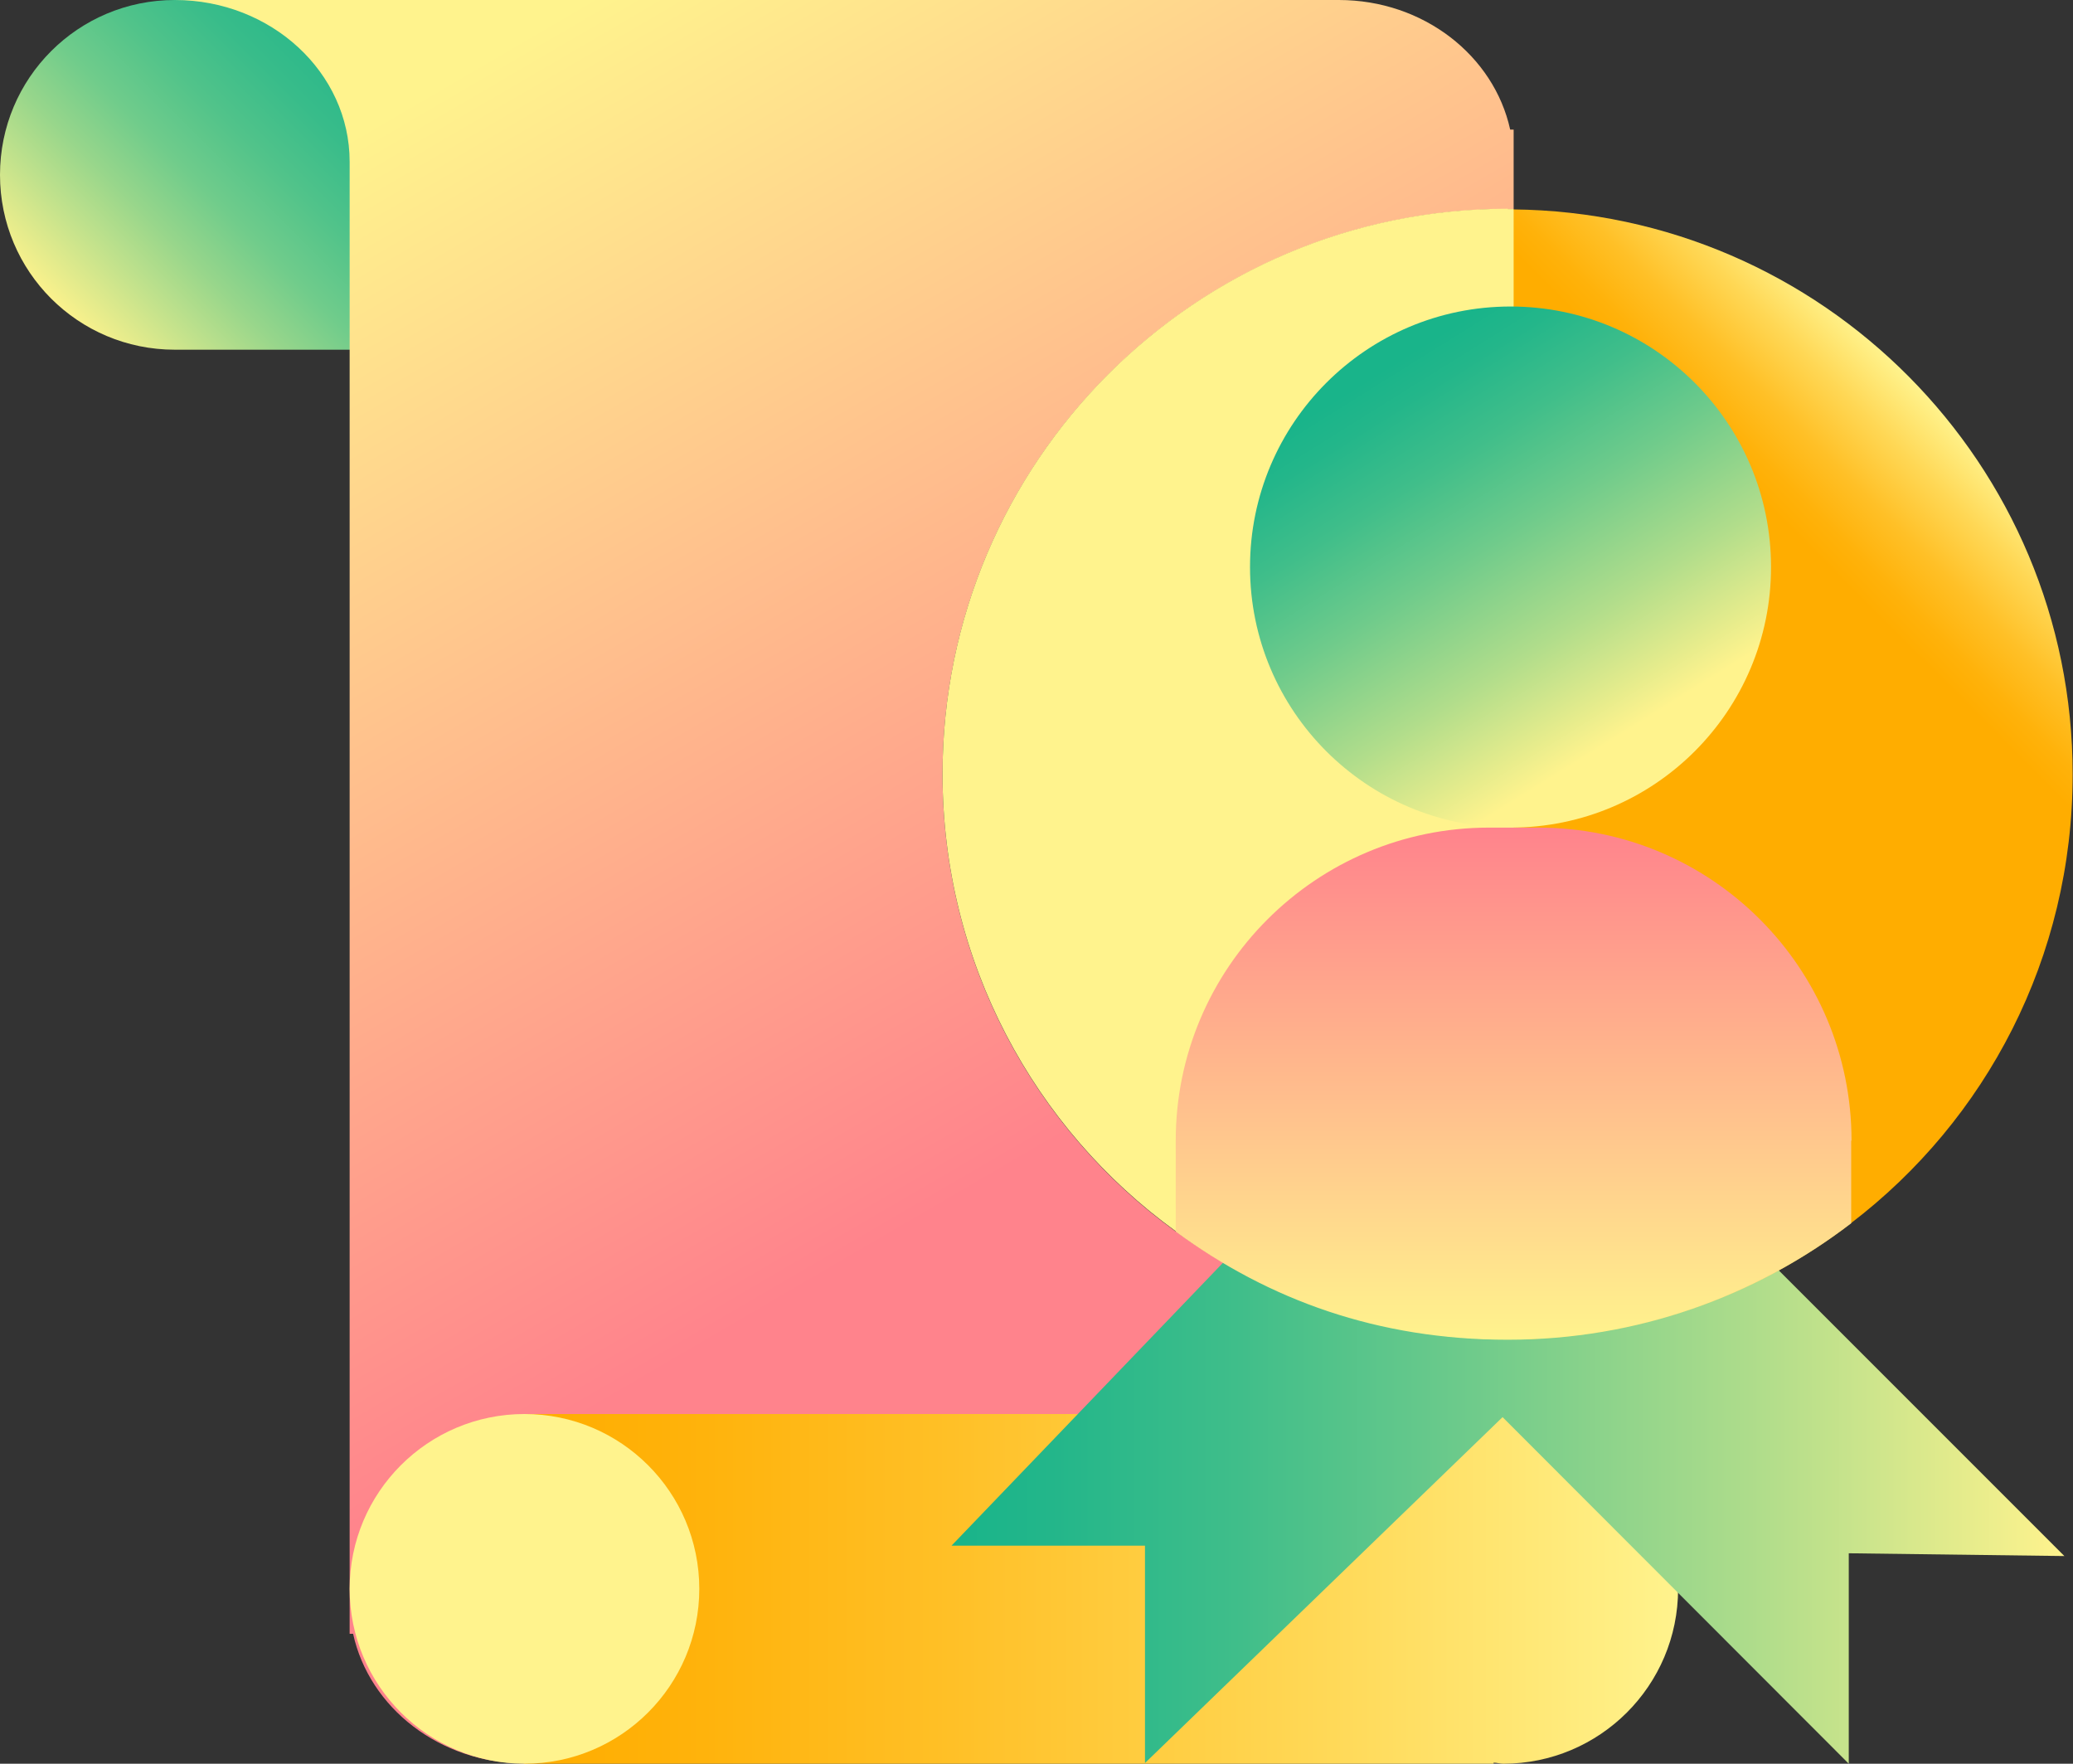 <?xml version="1.0" encoding="UTF-8"?>
<svg id="_图层_2" data-name="图层 2" xmlns="http://www.w3.org/2000/svg" xmlns:xlink="http://www.w3.org/1999/xlink" viewBox="0 0 60 51.04">
  <rect x="0" y="0" width="60" height="51.04" fill="#333333" stroke="none"/>
  <defs>
    <style>
      .cls-1 {
        fill: url(#_未命名的渐变_44);
      }

      .cls-1, .cls-2, .cls-3, .cls-4, .cls-5, .cls-6, .cls-7, .cls-8 {
        stroke-width: 0px;
      }

      .cls-2 {
        fill: url(#_未命名的渐变_53);
      }

      .cls-3 {
        fill: url(#_未命名的渐变_64);
      }

      .cls-4 {
        fill: url(#_未命名的渐变_4);
      }

      .cls-5 {
        fill: url(#_未命名的渐变_60);
      }

      .cls-6 {
        fill: url(#_未命名的渐变_51);
      }

      .cls-7 {
        fill: url(#_未命名的渐变_56);
      }

      .cls-8 {
        fill: #fff38d;
      }
    </style>
    <linearGradient id="_未命名的渐变_51" data-name="未命名的渐变 51" x1="3.49" y1="10.64" x2="14.65" y2="-.52" gradientUnits="userSpaceOnUse">
      <stop offset="0" stop-color="#fff38d"/>
      <stop offset="0" stop-color="#faf18c"/>
      <stop offset=".12" stop-color="#c6e38c"/>
      <stop offset=".23" stop-color="#98d68b"/>
      <stop offset=".34" stop-color="#70cc8b"/>
      <stop offset=".46" stop-color="#51c38a"/>
      <stop offset=".58" stop-color="#38bc8a"/>
      <stop offset=".71" stop-color="#26b78a"/>
      <stop offset=".84" stop-color="#1cb48a"/>
      <stop offset="1" stop-color="#19b48a"/>
    </linearGradient>
    <linearGradient id="_未命名的渐变_4" data-name="未命名的渐变 4" x1="31.15" y1="32.69" x2="3.7" y2="-14.35" gradientUnits="userSpaceOnUse">
      <stop offset="0" stop-color="#ff838c"/>
      <stop offset=".65" stop-color="#fff38d"/>
    </linearGradient>
    <linearGradient id="_未命名的渐变_53" data-name="未命名的渐变 53" x1="15.18" y1="45.98" x2="48.57" y2="45.98" gradientUnits="userSpaceOnUse">
      <stop offset="0" stop-color="#ffad00"/>
      <stop offset=".14" stop-color="#ffb20a"/>
      <stop offset=".37" stop-color="#ffc027"/>
      <stop offset=".69" stop-color="#ffd856"/>
      <stop offset="1" stop-color="#fff38d"/>
    </linearGradient>
    <linearGradient id="_未命名的渐变_56" data-name="未命名的渐变 56" x1="27.54" y1="41.8" x2="59.75" y2="41.8" gradientUnits="userSpaceOnUse">
      <stop offset="0" stop-color="#19b48a"/>
      <stop offset=".09" stop-color="#23b68a"/>
      <stop offset=".26" stop-color="#40be8a"/>
      <stop offset=".47" stop-color="#6fcb8b"/>
      <stop offset=".73" stop-color="#b1dd8b"/>
      <stop offset="1" stop-color="#fff38d"/>
    </linearGradient>
    <linearGradient id="_未命名的渐变_64" data-name="未命名的渐变 64" x1="37.28" y1="32.23" x2="56.94" y2="12.57" gradientUnits="userSpaceOnUse">
      <stop offset=".8" stop-color="#ffad00"/>
      <stop offset=".83" stop-color="#ffb20a"/>
      <stop offset=".88" stop-color="#ffc027"/>
      <stop offset=".94" stop-color="#ffd856"/>
      <stop offset="1" stop-color="#fff38d"/>
    </linearGradient>
    <linearGradient id="_未命名的渐变_44" data-name="未命名的渐变 44" x1="40.12" y1="10.65" x2="46.8" y2="21.35" gradientUnits="userSpaceOnUse">
      <stop offset="0" stop-color="#19b48a"/>
      <stop offset=".09" stop-color="#23b68a"/>
      <stop offset=".26" stop-color="#40be8a"/>
      <stop offset=".47" stop-color="#6fcb8b"/>
      <stop offset=".73" stop-color="#b1dd8b"/>
      <stop offset="1" stop-color="#fff38d"/>
    </linearGradient>
    <linearGradient id="_未命名的渐变_60" data-name="未命名的渐变 60" x1="43.8" y1="38.76" x2="43.8" y2="23.95" gradientUnits="userSpaceOnUse">
      <stop offset="0" stop-color="#fff38d"/>
      <stop offset="1" stop-color="#ff838c"/>
    </linearGradient>
  </defs>
  <g id="_图层_1-2" data-name="图层 1">
    <g>
      <path class="cls-6" d="m5.06,0C2.26,0,0,2.26,0,5.06s2.26,5.06,5.06,5.06h10.12V0H5.06Z"/>
      <path class="cls-4" d="m34.03,35.64c-4.09-2.96-6.75-7.79-6.75-13.23,0-9.04,7.33-16.36,16.36-16.36.06,0,.11,0,.17,0v-2.3h-.1c-.47-2.14-2.51-3.75-4.96-3.75H5.06c2.79,0,5.06,2.1,5.06,4.68v42.6h.1c.47,2.14,2.51,3.75,4.96,3.75,0,0,28.63-2.1,28.63-4.68v-7.59c-.06,0-.11,0-.17,0-3.59,0-6.92-1.15-9.61-3.13Z"/>
      <path class="cls-2" d="m43.51,40.92c-.1,0-.19.02-.28.03v-.03H15.18v10.12h28.05v-.03c.1,0,.19.03.28.03,2.79,0,5.06-2.26,5.06-5.06s-2.26-5.06-5.06-5.06Z"/>
      <polygon class="cls-7" points="38.75 33.05 27.54 44.73 33.14 44.73 33.14 51.02 43.49 41.01 53.51 51.04 53.51 44.95 59.75 45.03 47.28 32.56 38.75 33.05"/>
      <path class="cls-3" d="m43.8,6.05v32.71c3.68-.04,7.06-1.28,9.77-3.36,3.91-2.98,6.42-7.69,6.42-12.99,0-8.98-7.24-16.26-16.2-16.35Z"/>
      <path class="cls-8" d="m43.64,6.04c-9.04,0-16.36,7.33-16.36,16.36,0,5.44,2.66,10.27,6.75,13.23,2.69,1.97,6.02,3.13,9.61,3.13.06,0,.11,0,.17,0V6.05c-.06,0-.11,0-.17,0Z"/>
      <circle class="cls-1" cx="43.72" cy="16.41" r="7.54"/>
      <path class="cls-5" d="m53.58,33.01v2.39c-2.75,2.11-6.19,3.37-9.94,3.37s-6.92-1.15-9.61-3.13v-2.63c0-5,4.06-9.06,9.07-9.06h1.43c5.01,0,9.06,4.06,9.06,9.06Z"/>
      <circle class="cls-8" cx="15.18" cy="45.98" r="5.06"/>
    </g>
  </g>
</svg>
